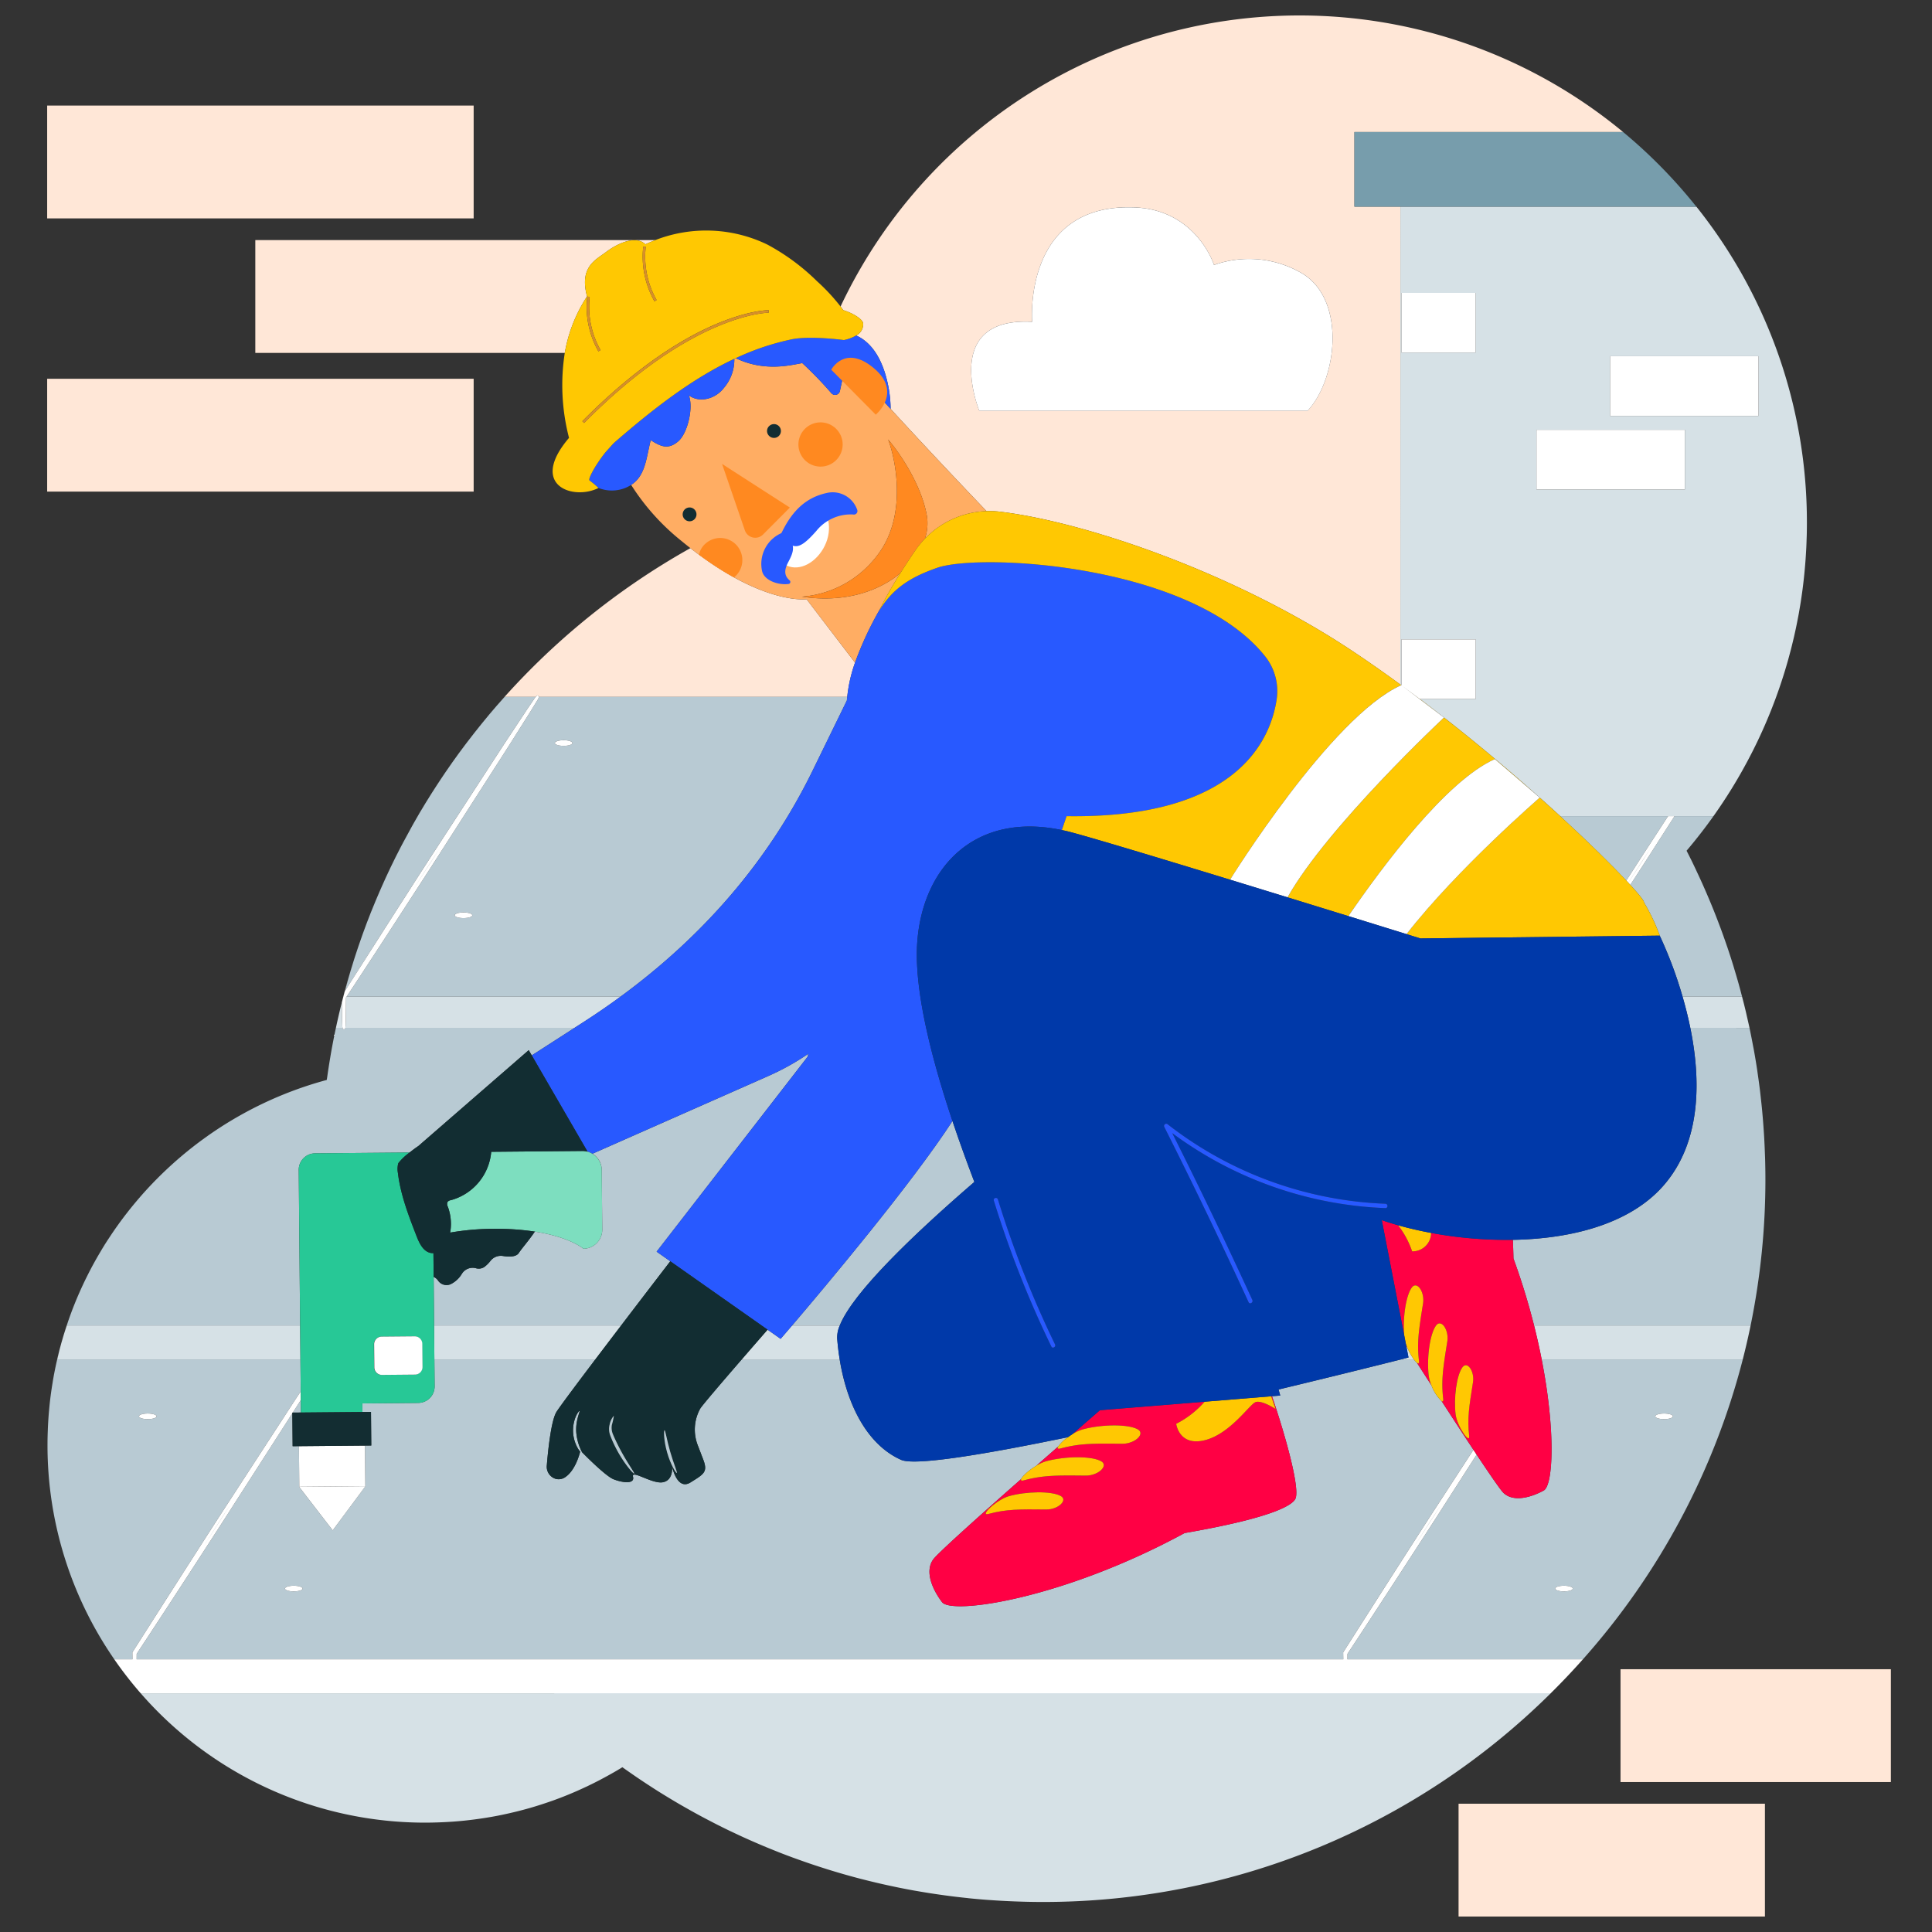 <?xml version="1.0" encoding="UTF-8"?>
<svg xmlns="http://www.w3.org/2000/svg" id="Calque_1" data-name="Calque 1" viewBox="0 0 500 500">
  <rect x="0" y="0" width="500" height="500" fill="#333333" stroke="none"/>
  <defs>
    <style>.cls-1{fill:#ffe7d7;}.cls-2{fill:#ffad63;}.cls-3{fill:#ff8920;}.cls-4{fill:#2859ff;}.cls-5{fill:#ffc802;}.cls-6{fill:#d78f29;}.cls-7{fill:#d6e1e6;}.cls-8{fill:#b8cad3;}.cls-9{fill:#fff;}.cls-10{fill:#f04;}.cls-11{fill:#122d32;}.cls-12{fill:none;stroke:#000;stroke-linecap:round;stroke-linejoin:round;stroke-width:0;}.cls-13{fill:#0039a9;}.cls-14{fill:#7ddebf;}.cls-15{fill:#27c896;}.cls-16{fill:#132d32;}.cls-17{fill:#779dac;}</style>
  </defs>
  <title>renovation-isolation</title>
  <path class="cls-1" d="M151.924,76.709c-2.049-7.672,2.273-9.464,4.913-11.474,2.757-2.1,7.655-4.519,10.194-1.993.847-.411,1.717-.773,2.6-1.114H66.074v29.2h80.089c.226-1.28.507-2.548.856-3.8A39.063,39.063,0,0,1,151.924,76.709Z"></path>
  <rect class="cls-1" x="12.207" y="27.321" width="110.376" height="29.2"></rect>
  <rect class="cls-1" x="12.207" y="98.026" width="110.376" height="29.2"></rect>
  <rect class="cls-1" x="377.476" y="466.8" width="79.286" height="29.2"></rect>
  <rect class="cls-1" x="419.388" y="431.994" width="69.969" height="29.2"></rect>
  <path class="cls-1" d="M463.577,167.726c-.141.554-.29,1.1-.438,1.656C463.287,168.83,463.436,168.28,463.577,167.726Z"></path>
  <path class="cls-1" d="M465.174,160.584c-.123.631-.249,1.261-.381,1.889C464.926,161.845,465.051,161.215,465.174,160.584Z"></path>
  <path class="cls-1" d="M462.792,170.665c-.158.567-.323,1.132-.489,1.7C462.468,171.8,462.633,171.232,462.792,170.665Z"></path>
  <path class="cls-1" d="M464.3,164.75c-.122.531-.254,1.058-.382,1.587C464.044,165.808,464.176,165.281,464.3,164.75Z"></path>
  <path class="cls-1" d="M458.2,184.205q-2.049,5.1-4.505,9.981Q456.144,189.308,458.2,184.205Z"></path>
  <path class="cls-1" d="M459.1,181.876c-.258.681-.518,1.361-.787,2.036C458.586,183.237,458.845,182.557,459.1,181.876Z"></path>
  <path class="cls-1" d="M461.039,176.418q-.295.895-.6,1.784Q460.745,177.313,461.039,176.418Z"></path>
  <path class="cls-1" d="M461.945,173.564q-.265.87-.542,1.735Q461.679,174.434,461.945,173.564Z"></path>
  <path class="cls-1" d="M467.267,144.891c-.033.45-.07.9-.107,1.349C467.2,145.791,467.234,145.342,467.267,144.891Z"></path>
  <path class="cls-1" d="M467.459,141.713c-.02.423-.047.844-.072,1.267C467.412,142.558,467.439,142.136,467.459,141.713Z"></path>
  <path class="cls-1" d="M467.577,138.515c-.008.352-.024.7-.036,1.054C467.552,139.217,467.568,138.867,467.577,138.515Z"></path>
  <path class="cls-1" d="M466.24,154.322c-.067.464-.133.929-.206,1.392C466.106,155.251,466.172,154.786,466.24,154.322Z"></path>
  <path class="cls-1" d="M467,148.054q-.067.692-.141,1.381Q466.931,148.745,467,148.054Z"></path>
  <path class="cls-1" d="M466.656,151.2c-.056.465-.113.93-.174,1.393C466.543,152.126,466.6,151.662,466.656,151.2Z"></path>
  <path class="cls-1" d="M465.749,157.433c-.078.459-.152.919-.235,1.376C465.6,158.351,465.672,157.892,465.749,157.433Z"></path>
  <path class="cls-1" d="M449.447,201.958q-.669,1.133-1.359,2.253Q448.779,203.092,449.447,201.958Z"></path>
  <path class="cls-1" d="M452.243,196.982q-.582,1.091-1.184,2.169Q451.661,198.072,452.243,196.982Z"></path>
  <path class="cls-1" d="M450.857,199.512q-.615,1.094-1.249,2.174Q450.243,200.606,450.857,199.512Z"></path>
  <path class="cls-1" d="M218.23,80.278h.006c1.725.464,5,2.1,5.149,3.437a3.222,3.222,0,0,1-1.821,3.107,10.5,10.5,0,0,1,1.58.861c2.945,2,4.681,5.185,5.778,8.519a32,32,0,0,1,1.569,9.613c9.183,10.016,18.77,20.13,24.818,26.461a22.779,22.779,0,0,1,3.414.142c22.363,2.659,61.213,16.019,91.381,36.131,4.148,2.765,8.261,5.656,12.308,8.61V53.484H350.525V34.177H420.07A131.32,131.32,0,0,0,217.536,79.314Q217.893,79.789,218.23,80.278Zm48.882,3s-2.482-30.862,26.654-29.6c15.923.692,20.423,14.885,20.423,14.885a27.059,27.059,0,0,1,22.647,2.1c11.6,6.75,9.287,27.346,1.583,35.626H253.439S243.448,82.021,267.112,83.278Z"></path>
  <path class="cls-1" d="M459.409,181.072c.231-.62.454-1.244.676-1.868C459.863,179.828,459.64,180.452,459.409,181.072Z"></path>
  <path class="cls-1" d="M453.594,194.382q-.568,1.126-1.16,2.237Q453.024,195.506,453.594,194.382Z"></path>
  <path class="cls-1" d="M436.488,220.168h0a131.7,131.7,0,0,0,11.576-15.918q-2.2,3.556-4.616,6.958Q440.159,215.839,436.488,220.168Z"></path>
  <path class="cls-1" d="M143.153,465.958q-1.31.471-2.637.9Q141.842,466.427,143.153,465.958Z"></path>
  <path class="cls-1" d="M146.331,464.753q-1.454.581-2.931,1.117Q144.877,465.335,146.331,464.753Z"></path>
  <path class="cls-1" d="M139.916,467.056c-.947.3-1.9.6-2.858.871C138.018,467.652,138.969,467.359,139.916,467.056Z"></path>
  <path class="cls-1" d="M52.527,294.842a97.889,97.889,0,0,1,9.894-6.341A97.878,97.878,0,0,0,52.527,294.842Z"></path>
  <path class="cls-1" d="M126.968,470.241q-1.363.237-2.739.435Q125.6,470.476,126.968,470.241Z"></path>
  <path class="cls-1" d="M22.488,330.384c.544-1.092,1.1-2.175,1.686-3.244C23.59,328.209,23.031,329.292,22.488,330.384Z"></path>
  <path class="cls-1" d="M158.322,458.983q1.389-.789,2.75-1.621h0Q159.711,458.2,158.322,458.983Z"></path>
  <path class="cls-1" d="M130.27,469.606q-1.5.316-3.022.588C128.261,470.015,129.268,469.817,130.27,469.606Z"></path>
  <path class="cls-1" d="M137,467.943c-.991.283-1.991.548-2.995.8Q135.514,468.365,137,467.943Z"></path>
  <path class="cls-1" d="M24.186,327.118q.89-1.631,1.843-3.221Q25.08,325.489,24.186,327.118Z"></path>
  <path class="cls-1" d="M32.852,313.911q1.141-1.466,2.336-2.885Q33.994,312.446,32.852,313.911Z"></path>
  <path class="cls-1" d="M35.4,310.776q2.476-2.926,5.171-5.652Q37.875,307.847,35.4,310.776Z"></path>
  <path class="cls-1" d="M123.4,470.791q-1.26.172-2.529.312Q122.144,470.963,123.4,470.791Z"></path>
  <path class="cls-1" d="M28.371,320.164q2.068-3.137,4.365-6.1Q30.44,317.024,28.371,320.164Z"></path>
  <path class="cls-1" d="M43.481,302.3a98.28,98.28,0,0,1,8.956-7.4A98.29,98.29,0,0,0,43.481,302.3Z"></path>
  <path class="cls-1" d="M149.207,463.548q-1.27.555-2.558,1.076Q147.937,464.1,149.207,463.548Z"></path>
  <path class="cls-1" d="M155.23,460.666q-2.739,1.428-5.576,2.686Q152.49,462.1,155.23,460.666Z"></path>
  <path class="cls-1" d="M40.587,305.107q1.343-1.356,2.738-2.657Q41.931,303.752,40.587,305.107Z"></path>
  <path class="cls-1" d="M158.111,459.1q-1.244.7-2.511,1.369Q156.867,459.8,158.111,459.1Z"></path>
  <path class="cls-1" d="M133.382,468.9q-1.221.3-2.453.566Q132.161,469.2,133.382,468.9Z"></path>
  <path class="cls-1" d="M19.143,337.866c.446-1.125.917-2.237,1.4-3.341C20.06,335.628,19.589,336.741,19.143,337.866Z"></path>
  <path class="cls-1" d="M15.408,349.3c.3-1.166.63-2.321.974-3.47C16.038,346.981,15.71,348.137,15.408,349.3Z"></path>
  <path class="cls-1" d="M12.682,365.116c.11-1.238.236-2.471.392-3.7C12.919,362.645,12.792,363.878,12.682,365.116Z"></path>
  <path class="cls-1" d="M12.391,369.42q.082-1.816.23-3.613Q12.473,367.6,12.391,369.42Z"></path>
  <path class="cls-1" d="M13.729,357.095q.3-1.758.672-3.493Q14.035,355.337,13.729,357.095Z"></path>
  <path class="cls-1" d="M15.382,349.4c-.3,1.175-.579,2.361-.839,3.553.083-.381.18-.756.268-1.135C15,351.009,15.175,350.2,15.382,349.4Z"></path>
  <path class="cls-1" d="M17.845,341.343c.4-1.144.823-2.28,1.268-3.4C18.668,339.063,18.249,340.2,17.845,341.343Z"></path>
  <path class="cls-1" d="M13.085,361.347c.156-1.214.34-2.419.539-3.618C13.424,358.928,13.241,360.133,13.085,361.347Z"></path>
  <path class="cls-1" d="M17.641,341.923q-.578,1.67-1.1,3.366c.232-.759.486-1.507.736-2.258C17.4,342.663,17.514,342.29,17.641,341.923Z"></path>
  <path class="cls-1" d="M113.2,471.644c-1.037.033-2.078.055-3.123.055C111.122,471.7,112.162,471.677,113.2,471.644Z"></path>
  <path class="cls-1" d="M26.2,323.6q.934-1.554,1.926-3.07Q27.139,322.05,26.2,323.6Z"></path>
  <path class="cls-1" d="M120.307,471.167q-1.522.158-3.059.269Q118.785,471.324,120.307,471.167Z"></path>
  <path class="cls-1" d="M116.512,471.483q-1.213.079-2.434.128Q115.3,471.561,116.512,471.483Z"></path>
  <path class="cls-1" d="M20.735,334.092q.727-1.629,1.513-3.226Q21.464,332.463,20.735,334.092Z"></path>
  <path class="cls-1" d="M84.566,279.484a97.168,97.168,0,0,0-22.119,9,97.2,97.2,0,0,1,22.119-9Z"></path>
  <path class="cls-1" d="M12.284,373.907c0-1.273.032-2.538.08-3.8C12.317,371.369,12.284,372.634,12.284,373.907Z"></path>
  <path class="cls-1" d="M124.866,187.034q1.813-2.222,3.687-4.392Q126.674,184.807,124.866,187.034Z"></path>
  <path class="cls-1" d="M452.92,266.725c.261,1.249.505,2.5.741,3.763C453.425,269.229,453.181,267.974,452.92,266.725Z"></path>
  <path class="cls-1" d="M453.91,271.79q.459,2.544.849,5.11Q454.37,274.333,453.91,271.79Z"></path>
  <path class="cls-1" d="M451.785,261.67q.39,1.634.748,3.281Q452.173,263.305,451.785,261.67Z"></path>
  <path class="cls-1" d="M455.669,283.851c.129,1.137.252,2.277.36,3.42C455.92,286.127,455.8,284.988,455.669,283.851Z"></path>
  <path class="cls-1" d="M121.165,191.726q1.428-1.868,2.9-3.7Q122.593,189.858,121.165,191.726Z"></path>
  <path class="cls-1" d="M454.906,277.947c.2,1.362.387,2.728.556,4.1C455.293,280.675,455.105,279.309,454.906,277.947Z"></path>
  <path class="cls-1" d="M117.085,197.257q1.655-2.338,3.381-4.62Q118.743,194.921,117.085,197.257Z"></path>
  <path class="cls-1" d="M448.983,251.268c.356,1.185.705,2.374,1.039,3.569C449.689,253.642,449.34,252.454,448.983,251.268Z"></path>
  <path class="cls-1" d="M88.466,259.433c.245-.974.509-1.94.769-2.908.725-2.7,1.491-5.375,2.332-8.022q-1.764,5.553-3.187,11.253C88.408,259.648,88.439,259.541,88.466,259.433Z"></path>
  <path class="cls-1" d="M436.61,220.415q1.066,2.093,2.08,4.216Q437.675,222.508,436.61,220.415Z"></path>
  <path class="cls-1" d="M447.018,245.085q.819,2.416,1.572,4.862Q447.835,247.5,447.018,245.085Z"></path>
  <path class="cls-1" d="M456.205,289.251q.141,1.67.252,3.349Q456.345,290.921,456.205,289.251Z"></path>
  <path class="cls-1" d="M451.334,259.82q-.4-1.625-.84-3.238c.121.45.234.9.351,1.354C451.009,258.564,451.177,259.19,451.334,259.82Z"></path>
  <path class="cls-1" d="M130.6,180.363h8.022c.3-.4.443-.46.68-.308h0a.3.3,0,0,1,.174.307h79.791a37.464,37.464,0,0,1,2.018-8.871l-12.542-16.417s-11.22,1.548-30.061-13.219a187.858,187.858,0,0,0-50.063,40.713C129.266,181.824,129.938,181.1,130.6,180.363Z"></path>
  <path class="cls-1" d="M445.323,240.316q.781,2.112,1.512,4.248Q446.1,242.429,445.323,240.316Z"></path>
  <path class="cls-1" d="M439.339,226.023q.743,1.588,1.46,3.19Q440.086,227.608,439.339,226.023Z"></path>
  <path class="cls-1" d="M443.493,235.58q.647,1.612,1.261,3.24Q444.136,237.194,443.493,235.58Z"></path>
  <path class="cls-1" d="M441.515,230.847q.661,1.525,1.3,3.063Q442.176,232.372,441.515,230.847Z"></path>
  <path class="cls-1" d="M113.865,201.971q1.4-2.11,2.852-4.182Q115.262,199.859,113.865,201.971Z"></path>
  <path class="cls-1" d="M110.31,207.534q1.368-2.23,2.8-4.416Q111.682,205.306,110.31,207.534Z"></path>
  <path class="cls-1" d="M169.524,463.071c-.5-.316-.99-.639-1.483-.96C168.535,462.432,169.027,462.754,169.524,463.071Z"></path>
  <path class="cls-1" d="M218.974,485.227l-.722-.206Z"></path>
  <path class="cls-1" d="M84.688,278.7q.352-2.484.768-4.947Q85.04,276.212,84.688,278.7Z"></path>
  <path class="cls-1" d="M214.7,483.964c-.485-.149-.967-.3-1.45-.458C213.732,483.659,214.214,483.814,214.7,483.964Z"></path>
  <path class="cls-1" d="M210.694,482.676q-.774-.258-1.546-.522Q209.919,482.419,210.694,482.676Z"></path>
  <path class="cls-1" d="M86.942,265.98q.523-2.452,1.111-4.88Q87.466,263.528,86.942,265.98Z"></path>
  <path class="cls-1" d="M232.466,488.493c-.415-.084-.827-.175-1.241-.262C231.639,488.318,232.051,488.409,232.466,488.493Z"></path>
  <path class="cls-1" d="M242.243,490.2c-.482-.071-.964-.142-1.445-.217C241.279,490.059,241.761,490.129,242.243,490.2Z"></path>
  <path class="cls-1" d="M237.49,489.436c-.3-.053-.609-.1-.912-.155C236.882,489.335,237.187,489.383,237.49,489.436Z"></path>
  <path class="cls-1" d="M85.624,272.741q.513-2.933,1.116-5.834Q86.137,269.808,85.624,272.741Z"></path>
  <path class="cls-1" d="M228.311,487.6q-.755-.171-1.507-.349Q227.557,487.424,228.311,487.6Z"></path>
  <path class="cls-1" d="M206.555,481.241c-.45-.162-.9-.319-1.349-.484C205.654,480.922,206.105,481.08,206.555,481.241Z"></path>
  <path class="cls-1" d="M177.774,468.025c-.5-.283-1-.564-1.5-.852C176.774,467.461,177.275,467.742,177.774,468.025Z"></path>
  <path class="cls-1" d="M166.1,460.833q-.76-.508-1.516-1.022Q165.338,460.326,166.1,460.833Z"></path>
  <path class="cls-1" d="M162.623,458.452c-.461-.323-.925-.644-1.383-.971C161.7,457.808,162.161,458.128,162.623,458.452Z"></path>
  <path class="cls-1" d="M181.433,470.047q-.786-.422-1.567-.853Q180.648,469.624,181.433,470.047Z"></path>
  <path class="cls-1" d="M173.682,465.639q-.849-.51-1.693-1.029Q172.833,465.128,173.682,465.639Z"></path>
  <path class="cls-1" d="M185.066,471.953c-.481-.245-.959-.5-1.438-.747C184.108,471.455,184.585,471.708,185.066,471.953Z"></path>
  <path class="cls-1" d="M197.658,477.785c-.516-.216-1.03-.437-1.544-.658C196.628,477.348,197.142,477.569,197.658,477.785Z"></path>
  <path class="cls-1" d="M201.483,479.341c-.4-.156-.79-.32-1.186-.479C200.692,479.022,201.086,479.185,201.483,479.341Z"></path>
  <path class="cls-1" d="M193.821,476.124c-.515-.23-1.031-.459-1.544-.693C192.79,475.665,193.305,475.894,193.821,476.124Z"></path>
  <path class="cls-1" d="M189.775,474.262c-.41-.194-.822-.384-1.23-.581C188.953,473.879,189.365,474.068,189.775,474.262Z"></path>
  <path class="cls-1" d="M224.063,486.578c-.469-.118-.94-.234-1.407-.355C223.123,486.344,223.594,486.46,224.063,486.578Z"></path>
  <path class="cls-1" d="M98.742,229.574q1.092-2.468,2.248-4.9Q99.829,227.1,98.742,229.574Z"></path>
  <path class="cls-1" d="M256.342,491.744c-.392-.028-.785-.052-1.177-.082C255.557,491.692,255.95,491.716,256.342,491.744Z"></path>
  <path class="cls-1" d="M246.595,490.8c-.48-.06-.96-.124-1.439-.187C245.635,490.672,246.114,490.736,246.595,490.8Z"></path>
  <path class="cls-1" d="M101.133,224.367q1.254-2.613,2.591-5.177Q102.392,221.758,101.133,224.367Z"></path>
  <path class="cls-1" d="M265.455,492.177c-.45-.01-.9-.027-1.349-.04C264.556,492.151,265.005,492.167,265.455,492.177Z"></path>
  <path class="cls-1" d="M93.9,241.626q.991-2.742,2.061-5.445Q94.887,238.883,93.9,241.626Z"></path>
  <path class="cls-1" d="M96.235,235.511q.946-2.356,1.957-4.679Q97.183,233.156,96.235,235.511Z"></path>
  <path class="cls-1" d="M91.973,247.256q.748-2.3,1.553-4.571Q92.721,244.958,91.973,247.256Z"></path>
  <path class="cls-1" d="M250.881,491.281c-.291-.029-.579-.065-.869-.1C250.3,491.216,250.591,491.252,250.881,491.281Z"></path>
  <path class="cls-1" d="M261.018,492.02q-.741-.034-1.481-.074Q260.276,491.986,261.018,492.02Z"></path>
  <path class="cls-1" d="M107.146,212.891q1.423-2.5,2.917-4.961Q108.565,210.385,107.146,212.891Z"></path>
  <path class="cls-1" d="M104.3,218.1q1.1-2.093,2.258-4.154Q105.4,216.006,104.3,218.1Z"></path>
  <path class="cls-1" d="M456.581,294.566c.067,1.2.118,2.4.162,3.607C456.7,296.968,456.648,295.765,456.581,294.566Z"></path>
  <path class="cls-1" d="M456.808,299.874c.049,1.768.08,3.54.08,5.32C456.888,303.415,456.858,301.642,456.808,299.874Z"></path>
  <path class="cls-2" d="M208.742,155.076l12.542,16.417c.041-.106.076-.219.118-.323a86.4,86.4,0,0,1,6.037-13,106.132,106.132,0,0,1,5.572-9.825c-5.681,4.72-14.518,7.735-25.466,6.079a27.052,27.052,0,0,0,20.741-12.486c6.094-9.713,3.581-22.849,1.563-28.2,2.737,3.151,8.572,11.507,10.022,19.723a12.376,12.376,0,0,1-.5,5.95,23.176,23.176,0,0,1,15.937-7.13c-6.048-6.331-15.635-16.445-24.818-26.461-3.988-4.349-7.9-8.678-11.407-12.668l-1.714,8.038a1.276,1.276,0,0,1-2.2.586,98.019,98.019,0,0,0-7.536-7.8c-2.393.334-9.486,2.469-17.216-1.281-.126.058-.253.114-.379.173a11.223,11.223,0,0,1-2.7,7.532c-2.173,2.842-6.284,3.98-9.079,1.911,1.267,3.143-.3,9.863-2.757,11.929s-4.288,1.507-7.1-.336c-.912,3.7-1.206,7.034-2.972,9.58a7.615,7.615,0,0,1-2.086,2.009,59.011,59.011,0,0,0,13.071,14.546c.768.636,1.521,1.236,2.266,1.82C197.521,156.624,208.742,155.076,208.742,155.076Z"></path>
  <path class="cls-3" d="M239.373,139.407a12.376,12.376,0,0,0,.5-5.95c-1.45-8.216-7.285-16.573-10.022-19.723,2.017,5.354,4.53,18.491-1.563,28.2a27.052,27.052,0,0,1-20.741,12.486c10.948,1.656,19.786-1.359,25.466-6.079,1.294-2.053,2.612-4.051,3.862-5.884A23.526,23.526,0,0,1,239.373,139.407Z"></path>
  <path class="cls-4" d="M207.635,93.973a98.019,98.019,0,0,1,7.536,7.8,1.276,1.276,0,0,0,2.2-.586l1.714-8.038c3.509,3.99,7.419,8.319,11.407,12.668a32,32,0,0,0-1.569-9.613c-1.1-3.334-2.833-6.517-5.778-8.519a10.5,10.5,0,0,0-1.58-.861,10.277,10.277,0,0,1-3.157,1.186s-8.711-1.174-13.5-.192a65.97,65.97,0,0,0-14.492,4.874C198.148,96.442,205.242,94.307,207.635,93.973Z"></path>
  <path class="cls-4" d="M165.43,123.481c1.766-2.546,2.06-5.884,2.972-9.58,2.813,1.843,4.645,2.4,7.1.336s4.024-8.786,2.757-11.929c2.795,2.069,6.906.931,9.079-1.911a11.223,11.223,0,0,0,2.7-7.532c-11.212,5.269-21.283,13.241-30.717,21.395-.233.2-.469.424-.706.657-.688.768-1.308,1.467-1.879,2.1-2.52,3.131-4.627,6.951-4.162,7.328a23.36,23.36,0,0,1,2.3,1.93,9.31,9.31,0,0,0,8.472-.781A7.615,7.615,0,0,0,165.43,123.481Z"></path>
  <path class="cls-5" d="M167.031,63.241c-2.539-2.525-7.437-.106-10.194,1.993-2.64,2.01-6.962,3.8-4.913,11.474a39.063,39.063,0,0,0-4.905,10.818c-.349,1.251-.63,2.519-.856,3.8a54.259,54.259,0,0,0,1.1,21.993l-.005.006c-10.556,12.391,1.157,16.242,7.626,12.962l-.016-.016a23.36,23.36,0,0,0-2.3-1.93c-.465-.378,1.642-4.2,4.162-7.328.571-.631,1.191-1.33,1.879-2.1.237-.233.473-.455.706-.657,9.433-8.154,19.5-16.125,30.717-21.395.126-.059.253-.115.379-.173a65.97,65.97,0,0,1,14.492-4.874c4.785-.982,13.5.192,13.5.192a10.277,10.277,0,0,0,3.157-1.186,3.222,3.222,0,0,0,1.821-3.107c-.152-1.341-3.424-2.973-5.149-3.437h-.006q-.337-.488-.695-.963a51.215,51.215,0,0,0-6.1-6.544,55.864,55.864,0,0,0-12.859-9.485,36.309,36.309,0,0,0-28.953-1.159C168.747,62.468,167.878,62.831,167.031,63.241Zm-.551.545.64.1a22.727,22.727,0,0,0,2.807,13.756l-.553.337A23.415,23.415,0,0,1,166.48,63.786ZM151.973,76.744l.64.1A22.727,22.727,0,0,0,155.42,90.6l-.553.337A23.415,23.415,0,0,1,151.973,76.744Zm-1.263,32.265c8.133-8.24,20.768-19.3,34.775-25.2,8.406-3.539,13.261-3.53,13.459-3.532l-.006.648h0c-.332,0-19.861.268-47.764,28.537Z"></path>
  <path class="cls-6" d="M169.374,77.979l.553-.337a22.727,22.727,0,0,1-2.807-13.756l-.64-.1A23.415,23.415,0,0,0,169.374,77.979Z"></path>
  <path class="cls-6" d="M154.867,90.937l.553-.337a22.727,22.727,0,0,1-2.807-13.756l-.64-.1A23.415,23.415,0,0,0,154.867,90.937Z"></path>
  <path class="cls-6" d="M198.935,80.927h0l.006-.648c-.2,0-5.053-.007-13.459,3.532-14.006,5.9-26.642,16.958-34.775,25.2l.461.455C179.074,81.2,198.6,80.927,198.935,80.927Z"></path>
  <path class="cls-7" d="M36.4,438.208a97.558,97.558,0,0,0,73.676,33.49c1.045,0,2.086-.022,3.123-.055.293-.009.586-.022.879-.033q1.221-.049,2.434-.128c.245-.016.492-.029.737-.047q1.536-.111,3.059-.269c.19-.02.378-.044.567-.065q1.27-.14,2.529-.312.413-.056.824-.115,1.376-.2,2.739-.435c.093-.016.187-.03.28-.046q1.52-.269,3.022-.588c.22-.046.439-.1.659-.143q1.232-.268,2.453-.566c.209-.051.418-.1.626-.153,1-.253,2-.518,2.995-.8l.056-.017c.959-.275,1.911-.568,2.858-.871l.6-.195q1.327-.434,2.637-.9l.247-.087q1.477-.535,2.931-1.117l.317-.13q1.289-.52,2.558-1.076l.446-.2q2.836-1.257,5.576-2.686l.37-.2q1.266-.667,2.511-1.369l.211-.118q1.389-.789,2.749-1.621h0l.168.118c.458.327.922.648,1.383.971q.977.685,1.961,1.359.755.515,1.516,1.022.966.645,1.942,1.278c.494.321.986.643,1.483.96q1.225.78,2.465,1.539.843.519,1.693,1.029,1.292.776,2.6,1.534c.5.287,1,.569,1.5.852q1.042.591,2.092,1.17.781.43,1.567.853,1.093.587,2.2,1.158c.479.249.956.5,1.438.747q1.729.881,3.478,1.729c.408.2.82.386,1.23.581q1.247.592,2.5,1.168c.513.234,1.028.463,1.544.693q1.143.509,2.293,1c.514.221,1.027.441,1.544.658q1.314.55,2.639,1.078c.4.159.789.322,1.186.479q1.852.728,3.723,1.415c.448.165.9.323,1.349.484q1.293.465,2.593.913.771.265,1.546.522,1.273.424,2.555.83c.483.153.965.309,1.45.458q1.77.545,3.554,1.057l.722.206q1.833.517,3.681,1c.468.122.938.237,1.407.355q1.367.344,2.742.669.752.177,1.507.349,1.452.329,2.914.634c.414.087.826.178,1.241.262q2.049.416,4.113.788c.3.054.608.1.912.155q1.649.288,3.308.548c.481.075.963.145,1.445.217q1.453.215,2.913.408c.479.063.958.127,1.439.187q1.7.211,3.418.391c.29.031.579.066.869.1q2.135.215,4.284.38c.391.03.785.054,1.177.082q1.594.114,3.194.2.74.04,1.481.074,1.541.072,3.089.117c.45.014.9.03,1.349.04,1.461.034,2.925.056,4.394.056a186.431,186.431,0,0,0,131.48-54.025Z"></path>
  <path class="cls-8" d="M77.854,363.345h0l-.009-1.009-.361.573-1.714,2.672,2.1-.019Z"></path>
  <path class="cls-8" d="M59.527,389.551l-1.841,2.832c-1.665,2.577-3.441,5.338-5.238,8.138,1.713-2.644,3.471-5.363,5.256-8.128Z"></path>
  <path class="cls-8" d="M34.262,427.63l.059-.092c.131-.207,13.25-20.839,22.75-35.553l19.347-29.759,1.406-2.124,0-.543-.028-3.144-.041-4.6H14.811c-.088.379-.185.754-.268,1.135-.047.217-.1.433-.141.65q-.367,1.736-.672,3.493c-.036.211-.07.422-.1.633-.2,1.2-.384,2.4-.539,3.618,0,.025-.007.049-.01.074-.156,1.224-.282,2.458-.392,3.7-.021.23-.042.46-.061.691q-.147,1.8-.23,3.613c-.01.229-.017.459-.026.688-.048,1.261-.08,2.526-.08,3.8a97.331,97.331,0,0,0,17.283,55.516h4.723Zm3.98-61.816c1.257,0,2.277.328,2.277.731s-1.019.732-2.277.732-2.277-.328-2.277-.732S36.985,365.814,38.242,365.814Z"></path>
  <path class="cls-8" d="M370.465,358.541c-1.294-2.005-2.562-3.977-3.772-5.86a4.5,4.5,0,0,1-.78-.864h-3.33c-4.525,1.141-16.6,4.168-31.7,7.788l.443,1.567-2.137.173c3.475,10.159,7.127,23.339,6.13,26.359-.532,1.612-5.127,4.952-28.743,9.044-31.359,17.031-60.233,21.224-62.776,17.886-2.2-2.884-4.656-7.736-2.3-11.045,1.125-1.582,11.865-11.2,22.77-20.809.293-.735,2.04-2.316,3.925-3.452,1.933-1.7,3.834-3.363,5.651-4.952a10.2,10.2,0,0,1,2.551-2.439c-21.6,4.474-39.614,7.461-43.188,5.872-8.649-3.844-13.947-13.967-15.9-25.992H191.961c-4.9,5.658-10.337,12-10.747,12.743a11.179,11.179,0,0,0-.66,9.4c.49,1.28,1,2.61,1.423,3.713,1.26,3.277.252,3.781-3.277,5.979s-4.79-4.214-4.79-4.214.5,3.529-2.269,4.148-8.319-3.392-7.815-1.406-2.773,1.543-5.042.648c-1.916-.756-6.7-5.518-8.14-6.983a13.448,13.448,0,0,1-1.5-5.094c-.247-3.138,1.053-5.48.829-5.585-.083-.052-.537.457-.972,1.46a9.374,9.374,0,0,0,.559,8.233,6.346,6.346,0,0,0,.587.819c-.257,1.032-1.335,4.8-3.716,6.5a2.979,2.979,0,0,1-2.651.535,3.272,3.272,0,0,1-2.266-3.449c.279-3.443,1.04-11.174,2.4-13.693.489-.908,4.877-6.785,10.158-13.76H112.418l.062,6.958a4.262,4.262,0,0,1-4.223,4.3l-14.481.129.02,2.217,2.214-.02.078,8.7-1.631.015.093,10.5-17.088.152-.095-10.505-1.632.015-.076-8.527L58.32,392.789c-9.275,14.364-17.846,27.518-22.949,35.224,0,.218-.007.748-.013,1.41H347.643l-.029-1.793.059-.092c.132-.207,13.25-20.839,22.75-35.553l10.9-16.772c-2.507-3.791-5.37-8.182-8.231-12.6A10.9,10.9,0,0,1,370.465,358.541ZM76.027,411.851c-1.258,0-2.277-.328-2.277-.732s1.019-.731,2.277-.731,2.277.328,2.277.731S77.285,411.851,76.027,411.851ZM88.475,392.86l-2.37,3.189L83.68,392.9h0l-6.267-8.13,17.183-.154-6.122,8.241Z"></path>
  <path class="cls-8" d="M399.526,385.738c-2.945,1.621-7.733,3.215-10.447.605-.735-.707-3.415-4.6-6.93-9.89l-10.477,16.337c-9.287,14.381-17.857,27.536-22.949,35.224,0,.218-.007.748-.013,1.41h60.949a186.586,186.586,0,0,0,41.371-77.606h-52.05C402.674,370.662,401.922,384.419,399.526,385.738Zm31.138-19.924c1.257,0,2.277.328,2.277.731s-1.019.732-2.277.732-2.277-.328-2.277-.732S429.406,365.814,430.664,365.814Zm-25.91,44.574c1.258,0,2.277.328,2.277.731s-1.019.732-2.277.732-2.277-.328-2.277-.732S403.5,410.388,404.754,410.388Z"></path>
  <path class="cls-8" d="M372.893,389.529l-1.855,2.854c-1.666,2.581-3.443,5.342-5.243,8.145,1.714-2.646,3.474-5.367,5.261-8.135Z"></path>
  <path class="cls-8" d="M77.672,343.031l-.131-14.618h0l-.229-25.626a4.262,4.262,0,0,1,4.224-4.3l22.653-.2h0l1.805-.016c.8-.636,1.611-1.242,2.265-1.673h0l28.571-24.819.786,1.355L148.7,266H89.38c-.045.231-.134.366-.368.366s-.323-.135-.368-.366H86.938c-.065.3-.135.606-.2.911q-.6,2.9-1.116,5.834c-.059.335-.11.672-.167,1.008q-.417,2.463-.768,4.947c-.037.264-.086.524-.122.788h0a97.2,97.2,0,0,0-22.119,9l-.026.014a97.889,97.889,0,0,0-9.894,6.341l-.091.066a98.28,98.28,0,0,0-8.956,7.4l-.156.145q-1.394,1.3-2.738,2.657l-.017.017q-2.695,2.722-5.171,5.652l-.211.249q-1.194,1.42-2.336,2.885l-.116.151q-2.3,2.962-4.365,6.1c-.081.123-.162.246-.243.369q-.99,1.516-1.926,3.07c-.058.1-.115.2-.173.293q-.95,1.592-1.843,3.221l-.013.023c-.583,1.068-1.142,2.152-1.686,3.244-.08.161-.16.321-.24.482q-.784,1.6-1.513,3.226c-.064.144-.126.289-.189.433-.486,1.1-.957,2.216-1.4,3.341l-.03.073c-.445,1.124-.864,2.26-1.268,3.4-.068.193-.137.386-.2.58-.127.367-.239.74-.361,1.109Z"></path>
  <path class="cls-8" d="M217.331,343.031c3.43-8.605,19.346-23.79,34.831-37.147-1.994-5.225-3.909-10.521-5.664-15.766-10.635,16.38-33.371,43.385-41.5,52.913Z"></path>
  <path class="cls-8" d="M173.466,326.414l-3.536-2.486,39.093-50.46.158-.745a64.242,64.242,0,0,1-10.275,5.719l-45.58,20.142a4.907,4.907,0,0,1,2.4,4.165l.138,15.445a4.925,4.925,0,0,1-4.879,4.969s-3.459-3.015-12.565-4.43c-1.656,2.436-3.491,4.491-4.122,5.5-.692,1.108-2.6,1.064-4.124.817a3.4,3.4,0,0,0-3.227,1.248,8.3,8.3,0,0,1-1.658,1.63,2.615,2.615,0,0,1-2.186.267,3.277,3.277,0,0,0-3.581,1.479,6.869,6.869,0,0,1-2.554,2.488,2.653,2.653,0,0,1-3.661-.852,2.791,2.791,0,0,0-1.079-.854l.112,12.574h48.409C166.456,335.544,171.8,328.586,173.466,326.414Z"></path>
  <path class="cls-7" d="M160.748,343.031H112.339l.069,7.724h0l.009,1.062H154.07C156.216,348.983,158.508,345.969,160.748,343.031Z"></path>
  <path class="cls-7" d="M14.811,351.817H77.75l-.007-.752h0l-.072-8.033H17.279c-.25.751-.5,1.5-.736,2.258-.055.181-.108.363-.162.544-.344,1.148-.672,2.3-.974,3.47-.008.032-.018.064-.026.1C15.175,350.2,15,351.009,14.811,351.817Z"></path>
  <path class="cls-7" d="M364.276,348.913l-.326-.509.568,2.924-1.935.49h3.33A15.706,15.706,0,0,1,364.276,348.913Z"></path>
  <path class="cls-7" d="M202.023,346.493l-3.372-2.371c-1.435,1.645-3.979,4.565-6.69,7.7H217.31c-.289-1.782-.508-3.6-.651-5.455a7.687,7.687,0,0,1,.671-3.331H204.994C203.124,345.222,202.023,346.493,202.023,346.493Z"></path>
  <path class="cls-7" d="M398.628,350.066a.254.254,0,0,1,.026.124c.113.548.219,1.087.325,1.627h52.05q1.117-4.353,2.028-8.786H397.012Q397.921,346.641,398.628,350.066Z"></path>
  <path class="cls-8" d="M443.448,211.207H433.37l-7.522,11.728q-1.989,3.081-3.925,6.072c2.371,2.585,3.634,4.2,3.529,4.517a50.171,50.171,0,0,1,4.147,8.753,107.826,107.826,0,0,1,5.852,15.659h15.394c-.117-.451-.23-.9-.351-1.354-.156-.582-.311-1.165-.472-1.745-.333-1.2-.682-2.383-1.039-3.569-.132-.44-.258-.883-.393-1.322q-.755-2.445-1.572-4.862c-.059-.174-.124-.346-.183-.521q-.731-2.135-1.512-4.248c-.185-.5-.379-1-.569-1.5q-.618-1.626-1.261-3.24c-.224-.558-.453-1.114-.682-1.67q-.635-1.539-1.3-3.063c-.237-.546-.474-1.092-.715-1.635q-.714-1.6-1.46-3.19c-.217-.464-.429-.93-.65-1.392q-1.015-2.123-2.08-4.216c-.042-.082-.08-.165-.122-.247h0Q440.155,215.844,443.448,211.207Z"></path>
  <path class="cls-8" d="M138.928,181.449l-1.53,2.5-5.738,9.107L112.5,222.935c-9.192,14.235-17.685,27.272-22.8,35H160.58c21.088-15.44,38.169-34.831,49.757-58.56l8.829-18.079c.032-.313.064-.626.1-.935H139.475A3.854,3.854,0,0,1,138.928,181.449ZM119.955,237.6c-1.258,0-2.277-.328-2.277-.732s1.019-.731,2.277-.731,2.277.328,2.277.731S121.213,237.6,119.955,237.6Zm25.91-44.574c-1.258,0-2.277-.328-2.277-.732s1.019-.731,2.277-.731,2.277.328,2.277.731S147.123,193.03,145.865,193.03Z"></path>
  <path class="cls-8" d="M111.249,222.131,130.6,192.372l5.938-8.976,1.649-2.423c.182-.26.321-.457.438-.61H130.6c-.66.736-1.333,1.46-1.981,2.207l-.064.072q-1.879,2.165-3.687,4.392c-.269.329-.534.662-.8.994q-1.473,1.831-2.9,3.7c-.232.3-.468.606-.7.911q-1.724,2.284-3.381,4.62c-.125.176-.245.355-.369.532q-1.454,2.07-2.852,4.182-.379.572-.755,1.147-1.428,2.188-2.8,4.416c-.081.133-.166.263-.247.4q-1.5,2.455-2.917,4.961c-.2.35-.392.7-.589,1.054q-1.154,2.061-2.258,4.154c-.192.364-.386.726-.576,1.091q-1.332,2.567-2.591,5.177c-.049.1-.094.2-.143.306q-1.161,2.43-2.248,4.9-.278.628-.551,1.258-1.008,2.324-1.957,4.679c-.09.224-.185.446-.274.671q-1.073,2.7-2.061,5.445c-.127.352-.248.706-.373,1.059q-.806,2.272-1.553,4.571c-.135.416-.272.83-.4,1.247-.841,2.647-1.607,5.325-2.332,8.022C92.132,251.973,103.038,234.847,111.249,222.131Z"></path>
  <path class="cls-8" d="M113.7,219.7l-1.839,2.828c-1.665,2.578-3.441,5.339-5.238,8.138,1.713-2.645,3.471-5.363,5.257-8.128Z"></path>
  <path class="cls-8" d="M427.039,219.724l-1.823,2.8c-1.222,1.893-2.505,3.885-3.812,5.918l.006.007q1.888-2.917,3.824-5.914Z"></path>
  <path class="cls-8" d="M420.889,227.892c1.272-1.979,2.52-3.917,3.712-5.762l7.1-10.923H403.766C411.178,218.008,417.118,223.877,420.889,227.892Z"></path>
  <path class="cls-8" d="M437.451,266c2.7,13.255,2.956,29.305-6.764,40.626-8.642,10.065-23.819,13.976-39.16,14.246.063,1.516.116,3.118.157,4.838a176.39,176.39,0,0,1,5.327,17.326h56.045a187.864,187.864,0,0,0,3.831-37.837c0-1.78-.03-3.552-.08-5.32-.016-.569-.044-1.134-.065-1.7-.044-1.2-.1-2.408-.162-3.607-.037-.657-.081-1.311-.125-1.966q-.112-1.679-.252-3.349c-.056-.661-.113-1.321-.176-1.98-.109-1.143-.231-2.283-.36-3.42-.068-.6-.132-1.2-.206-1.8-.169-1.372-.357-2.738-.556-4.1-.051-.348-.094-.7-.146-1.047q-.39-2.567-.849-5.11c-.079-.436-.168-.868-.25-1.3-.236-1.258-.48-2.514-.741-3.763-.051-.242-.1-.486-.148-.728Z"></path>
  <path class="cls-7" d="M450.846,257.937H435.452c.729,2.509,1.42,5.219,2,8.06h15.321c-.075-.35-.162-.7-.238-1.045q-.361-1.645-.748-3.281-.221-.927-.451-1.85C451.177,259.19,451.009,258.564,450.846,257.937Z"></path>
  <path class="cls-7" d="M160.58,257.937H89.7l-.147.222c-.006.684-.041,4.414-.062,5.737l-.053,1.575a3.815,3.815,0,0,1-.053.525H148.7l3.017-1.943Q156.258,261.107,160.58,257.937Z"></path>
  <path class="cls-7" d="M88.644,266a3.774,3.774,0,0,1-.053-.519l-.053-1.575-.072-4.47c-.027.108-.059.215-.086.323-.112.447-.22.9-.328,1.344q-.587,2.428-1.111,4.88l0,.016Z"></path>
  <path class="cls-9" d="M89.486,263.9c.021-1.323.056-5.053.063-5.737l.147-.222c5.117-7.73,13.61-20.766,22.8-35l19.163-29.88,5.738-9.107,1.53-2.5a3.854,3.854,0,0,0,.547-1.085.3.3,0,0,0-.174-.307h0c-.237-.152-.376-.088-.68.308-.117.153-.256.35-.437.61l-1.649,2.423-5.938,8.976-19.347,29.759c-8.211,12.716-19.117,29.843-22.013,34.394-.26.968-.524,1.934-.769,2.908l.072,4.47.053,1.575a3.774,3.774,0,0,0,.053.519c.045.231.133.366.368.366s.323-.135.368-.366a3.815,3.815,0,0,0,.053-.525Zm22.377-41.367L113.7,219.7l-1.82,2.838c-1.785,2.765-3.543,5.483-5.257,8.128C108.423,227.868,110.2,225.107,111.864,222.529Z"></path>
  <path class="cls-9" d="M424.6,222.131c-1.191,1.845-2.439,3.783-3.712,5.762.183.194.342.369.514.554,1.307-2.033,2.59-4.025,3.812-5.918l1.823-2.8-1.805,2.815q-1.94,3-3.824,5.914c.172.185.352.377.514.554q1.935-2.989,3.925-6.072l7.522-11.728H431.7Z"></path>
  <path class="cls-9" d="M348.722,428.013c5.092-7.688,13.662-20.842,22.949-35.224l10.477-16.337-.822-1.24-10.9,16.772c-9.5,14.714-22.619,35.346-22.75,35.553l-.059.092.029,1.793H35.358c.006-.662.011-1.192.013-1.41,5.1-7.705,13.674-20.86,22.949-35.224l17.339-27.036,0-.172h.112l1.714-2.672.361-.573c-.005-.572-.012-1.344-.02-2.235l-1.406,2.124L57.071,391.984c-9.5,14.714-22.619,35.346-22.75,35.553l-.059.092.029,1.793H29.568a98.205,98.205,0,0,0,6.833,8.786H401.33q4.305-4.256,8.329-8.786H348.709C348.716,428.761,348.72,428.231,348.722,428.013Zm22.315-35.63,1.855-2.854-1.837,2.864c-1.787,2.767-3.547,5.488-5.261,8.135C367.594,397.725,369.371,394.963,371.038,392.383Zm-313.352,0,1.841-2.832L57.7,392.393c-1.785,2.764-3.543,5.483-5.256,8.128C54.245,397.721,56.021,394.96,57.686,392.383Z"></path>
  <path class="cls-9" d="M398.628,350.066c.009.041.018.083.026.124A.254.254,0,0,0,398.628,350.066Z"></path>
  <ellipse class="cls-9" cx="119.955" cy="236.872" rx="2.277" ry="0.732"></ellipse>
  <ellipse class="cls-9" cx="145.865" cy="192.298" rx="2.277" ry="0.731"></ellipse>
  <ellipse class="cls-9" cx="38.242" cy="366.545" rx="2.277" ry="0.731"></ellipse>
  <ellipse class="cls-9" cx="76.027" cy="411.119" rx="2.277" ry="0.731"></ellipse>
  <ellipse class="cls-9" cx="404.754" cy="411.119" rx="2.277" ry="0.731"></ellipse>
  <ellipse class="cls-9" cx="430.664" cy="366.545" rx="2.277" ry="0.731"></ellipse>
  <path class="cls-7" d="M362.412,177.16l.222.162,0,0,.058.044v-11.9H381.9v15.446H367.475q3.069,2.314,6.059,4.654l.173.131,0,0c8.969,7.017,17.348,14.107,24.648,20.612l.131.112,0,0q2.75,2.453,5.285,4.779h39.681q2.415-3.4,4.616-6.958l.024-.038q.691-1.118,1.359-2.253l.161-.272q.635-1.081,1.249-2.174l.2-.362q.6-1.078,1.184-2.169c.064-.121.127-.242.191-.362q.589-1.113,1.16-2.237c.033-.065.064-.13.1-.2q2.453-4.878,4.505-9.981c.039-.1.081-.2.12-.294.269-.675.529-1.355.787-2.036.1-.268.206-.535.306-.8.231-.62.454-1.244.676-1.868.118-.334.237-.667.353-1q.307-.889.6-1.784.184-.558.363-1.119.277-.865.542-1.735c.122-.4.24-.8.358-1.2.166-.564.331-1.129.489-1.7.119-.426.232-.855.347-1.283.148-.551.3-1.1.438-1.656.117-.461.227-.926.339-1.389.128-.529.26-1.056.382-1.587.173-.756.335-1.516.5-2.276.132-.628.258-1.258.381-1.889.115-.591.233-1.182.34-1.776.083-.457.157-.917.235-1.376.1-.572.195-1.144.285-1.719.072-.463.138-.928.206-1.392.084-.576.166-1.153.242-1.732.061-.464.118-.928.174-1.393q.106-.879.2-1.762.074-.689.141-1.381.087-.905.161-1.814c.037-.449.074-.9.107-1.349.046-.636.084-1.273.121-1.911.024-.422.051-.843.072-1.267.034-.713.059-1.429.081-2.145.011-.351.027-.7.036-1.054q.039-1.606.041-3.22a130.73,130.73,0,0,0-28.608-81.811h-76.6Zm54.269-84.97h38.413v15.446H416.681Zm-19.04,19.04h38.413v15.446H397.641ZM381.9,75.794V91.24H362.7V75.794Z"></path>
  <rect class="cls-9" x="416.681" y="92.19" width="38.413" height="15.446"></rect>
  <rect class="cls-9" x="397.641" y="111.23" width="38.413" height="15.446"></rect>
  <rect class="cls-9" x="362.697" y="75.794" width="19.206" height="15.446"></rect>
  <path class="cls-4" d="M152.065,298.055a4.88,4.88,0,0,1,1.262.529l45.58-20.142a64.242,64.242,0,0,0,10.275-5.719l-.158.745-39.093,50.46,3.536,2.486,25.185,17.708,3.372,2.371s1.1-1.27,2.971-3.461c8.133-9.528,30.869-36.533,41.5-52.913-5.917-17.685-10.007-34.776-9.093-46.519,1.514-19.462,15.154-33.483,37.4-28.778.773-2.279,1.218-3.6,1.218-3.6l5.684-19.57-5.684,19.57c44.023.643,52.791-19.634,54.373-30.23a14.459,14.459,0,0,0-3-11.154c-18.98-23.832-73.591-26.8-84.841-22.9-7.691,2.667-11.757,5.786-15.12,11.231a86.4,86.4,0,0,0-6.037,13c-.042.1-.077.217-.118.323a37.464,37.464,0,0,0-2.018,8.871c-.037.309-.068.622-.1.935l-8.829,18.079c-11.588,23.728-28.669,43.119-49.757,58.56q-4.324,3.166-8.866,6.116L148.7,266l-11.077,7.135Z"></path>
  <path class="cls-10" d="M370.378,319.077a4.822,4.822,0,0,1-4.921,4.776,22.932,22.932,0,0,0-3.63-6.758q-2.206-.625-4.223-1.328l5.826,29.964c-.435-4.443.374-10.429,1.961-12.533,1.333-1.768,3.369,1.148,2.886,4.184-1.072,6.728-1.6,10.049-1.052,14.78.085.725-.15.815-.531.519,1.21,1.884,2.478,3.855,3.772,5.86a9.7,9.7,0,0,1-.7-2.4c-.57-4.486.242-10.92,1.9-13.117,1.333-1.767,3.369,1.149,2.886,4.184-1.072,6.728-1.6,10.049-1.052,14.78.075.641-.1.8-.4.62,2.86,4.417,5.723,8.809,8.231,12.6l.822,1.24c3.515,5.293,6.2,9.183,6.93,9.89,2.715,2.61,7.5,1.016,10.447-.605,2.4-1.319,3.148-15.076-.547-33.921-.106-.54-.212-1.079-.325-1.627-.008-.041-.018-.083-.026-.124q-.709-3.421-1.616-7.035a176.39,176.39,0,0,0-5.327-17.326c-.041-1.72-.095-3.322-.157-4.838A106.751,106.751,0,0,1,370.378,319.077ZM381.2,357.74c-1,6.3-1.5,9.413-.985,13.846.28,2.4-3.114-2.465-3.5-5.477-.534-4.2.228-10.23,1.78-12.288C379.751,352.165,381.658,354.9,381.2,357.74Z"></path>
  <path class="cls-10" d="M363.807,347.668l.143.736.326.509A13.119,13.119,0,0,1,363.807,347.668Z"></path>
  <path class="cls-5" d="M370.378,319.077c-3-.558-5.872-1.224-8.551-1.982a22.932,22.932,0,0,1,3.63,6.758A4.822,4.822,0,0,0,370.378,319.077Z"></path>
  <path class="cls-5" d="M378.5,353.82c-1.552,2.058-2.314,8.086-1.78,12.288.383,3.012,3.777,7.879,3.5,5.477-.517-4.433-.019-7.543.985-13.846C381.658,354.9,379.751,352.165,378.5,353.82Z"></path>
  <path class="cls-5" d="M373.1,362.613c.3.177.474.021.4-.62-.552-4.731-.02-8.052,1.052-14.78.484-3.035-1.552-5.951-2.886-4.184-1.657,2.2-2.469,8.631-1.9,13.117a9.7,9.7,0,0,0,.7,2.4A10.9,10.9,0,0,0,373.1,362.613Z"></path>
  <path class="cls-5" d="M365.913,351.817a4.5,4.5,0,0,0,.78.864c.381.3.616.206.531-.519-.552-4.731-.02-8.052,1.052-14.78.483-3.036-1.552-5.952-2.886-4.184-1.587,2.1-2.4,8.09-1.961,12.533l.377,1.937a13.119,13.119,0,0,0,.469,1.245A15.706,15.706,0,0,0,365.913,351.817Z"></path>
  <path class="cls-11" d="M198.651,344.122l-25.185-17.708c-1.669,2.172-7.01,9.13-12.719,16.618-2.24,2.937-4.532,5.951-6.678,8.786-5.281,6.975-9.669,12.852-10.158,13.76-1.356,2.519-2.117,10.249-2.4,13.693a3.272,3.272,0,0,0,2.266,3.449,2.979,2.979,0,0,0,2.651-.535c2.381-1.706,3.459-5.471,3.716-6.5a6.346,6.346,0,0,1-.587-.819A9.374,9.374,0,0,1,149,366.63c.435-1,.889-1.511.972-1.46.224.1-1.076,2.447-.829,5.585a13.448,13.448,0,0,0,1.5,5.094c1.443,1.465,6.224,6.227,8.14,6.983,2.269.9,5.546,1.339,5.042-.648s5.042,2.025,7.815,1.406,2.269-4.148,2.269-4.148,1.26,6.412,4.79,4.214,4.538-2.7,3.277-5.979c-.424-1.1-.933-2.432-1.423-3.713a11.179,11.179,0,0,1,.66-9.4c.41-.742,5.849-7.085,10.747-12.743C194.672,348.686,197.216,345.766,198.651,344.122Zm-34.523,37.244c-.155.145-2.766-2.671-4.872-6.874a29.047,29.047,0,0,1-1.334-3.028,4.608,4.608,0,0,1-.142-2.806,4.876,4.876,0,0,1,1.09-2.258,16.9,16.9,0,0,1-.521,2.375,4.309,4.309,0,0,0,.284,2.43c.366.894.847,1.9,1.356,2.918C162.044,378.229,164.317,381.217,164.128,381.365Zm11.023-.167c-.185.106-1.6-2.141-2.487-5.265-.906-3.118-.9-5.773-.691-5.781.239-.021.6,2.529,1.479,5.554C174.314,378.737,175.364,381.089,175.151,381.2Z"></path>
  <path class="cls-8" d="M158.632,371.2a4.309,4.309,0,0,1-.284-2.43,16.9,16.9,0,0,0,.521-2.375,4.876,4.876,0,0,0-1.09,2.258,4.608,4.608,0,0,0,.142,2.806,29.047,29.047,0,0,0,1.334,3.028c2.106,4.2,4.716,7.019,4.872,6.874.189-.149-2.084-3.137-4.139-7.243C159.48,373.1,159,372.1,158.632,371.2Z"></path>
  <path class="cls-8" d="M171.972,370.152c-.213.008-.215,2.663.691,5.781.891,3.124,2.3,5.371,2.487,5.265.213-.109-.837-2.461-1.7-5.492C172.571,372.682,172.211,370.131,171.972,370.152Z"></path>
  <path class="cls-5" d="M239.373,139.407a23.526,23.526,0,0,0-2.5,3.054c-1.25,1.833-2.569,3.831-3.862,5.884a106.132,106.132,0,0,0-5.572,9.825c3.363-5.445,7.429-8.564,15.12-11.231,11.25-3.9,65.861-.93,84.841,22.9a14.459,14.459,0,0,1,3,11.154c-1.582,10.6-10.35,30.873-54.373,30.23,0,0-.445,1.317-1.218,3.6.385.081.767.154,1.157.247,4.333,1.03,23.008,6.664,42.38,12.593h0s26.188-42.267,44.295-50.339l-.222-.162c-4.047-2.954-8.16-5.845-12.308-8.61-30.168-20.112-69.018-33.472-91.381-36.131a22.779,22.779,0,0,0-3.414-.142A23.176,23.176,0,0,0,239.373,139.407Z"></path>
  <path class="cls-5" d="M364.009,241.75l3.59,1.116,61.936-.724.066.136a50.171,50.171,0,0,0-4.147-8.753c.1-.313-1.159-1.933-3.529-4.517-.162-.177-.341-.368-.514-.554l-.006-.007c-.172-.186-.331-.36-.514-.554-3.771-4.015-9.712-9.885-17.123-16.685q-2.532-2.323-5.285-4.779C398.437,206.467,377.086,224.958,364.009,241.75Z"></path>
  <path class="cls-5" d="M333.217,232.229c5.62,1.73,10.984,3.387,15.739,4.857,8.9-12.987,25.35-35.043,37.911-40.639l11.486,9.866c-7.3-6.505-15.679-13.6-24.648-20.612C373.653,185.751,343.572,213.866,333.217,232.229Z"></path>
  <path class="cls-5" d="M362.878,177.5l10.657,8.068q-2.991-2.338-6.059-4.654Q365.2,179.2,362.878,177.5Z"></path>
  <path class="cls-9" d="M348.956,237.086c6.449,1.994,11.77,3.645,15.052,4.664,13.077-16.792,34.428-35.283,34.473-35.322l0,0-.131-.112-11.486-9.866C374.306,202.043,357.856,224.1,348.956,237.086Z"></path>
  <path class="cls-9" d="M318.339,227.661h0c4.991,1.528,10.026,3.074,14.875,4.567,10.355-18.364,40.436-46.479,40.488-46.527l0,0-.173-.131L362.878,177.5q2.315,1.7,4.6,3.413H381.9V165.469H362.7v11.9l-.058-.044,0,0C344.528,185.394,318.339,227.661,318.339,227.661Z"></path>
  <line class="cls-12" x1="276.023" y1="211.225" x2="281.706" y2="191.655"></line>
  <path class="cls-10" d="M294.419,369.9c2.1,1.141-.69,3.775-4,3.741-7.345-.076-10.971-.117-15.929,1.223-.76.205-.893-.031-.638-.485-1.817,1.589-3.718,3.255-5.651,4.952a10.453,10.453,0,0,1,2.443-1.128c4.693-1.319,11.684-1.474,14.289-.055,2.1,1.142-.691,3.775-4,3.741-7.345-.076-10.971-.117-15.929,1.223-.672.181-.865.024-.725-.328-10.9,9.609-21.645,19.227-22.77,20.809-2.353,3.309.107,8.162,2.3,11.045,2.543,3.338,31.417-.855,62.776-17.886,23.616-4.092,28.211-7.432,28.743-9.044,1-3.021-2.655-16.2-6.13-26.359l-.221.018,1.126,3.272s-3.669-2.4-5.227-1.743-6.6,8.28-13.181,9.857-7.3-4.264-7.3-4.264a24.807,24.807,0,0,0,7.35-5.725l-27.089,2.2c-1.866,1.621-4.344,3.777-7.173,6.246a10.822,10.822,0,0,1,2.646-1.248C284.823,368.634,291.814,368.479,294.419,369.9Zm-23.663,20.758c-6.881-.071-10.277-.109-14.922,1.146-2.517.68,2.135-3.712,5.286-4.6,4.4-1.236,10.946-1.38,13.387-.052C276.47,388.22,273.86,390.687,270.755,390.655Z"></path>
  <path class="cls-5" d="M304.4,368.485s.716,5.842,7.3,4.264,11.623-9.2,13.181-9.857,5.227,1.743,5.227,1.743l-1.126-3.272-17.227,1.4A24.807,24.807,0,0,1,304.4,368.485Z"></path>
  <path class="cls-5" d="M274.507,387.151c-2.441-1.329-8.99-1.184-13.387.052-3.152.886-7.8,5.278-5.286,4.6,4.645-1.255,8.041-1.217,14.922-1.146C273.86,390.687,276.47,388.22,274.507,387.151Z"></path>
  <path class="cls-5" d="M265,383.109c4.958-1.34,8.584-1.3,15.929-1.223,3.313.034,6.1-2.6,4-3.741-2.605-1.419-9.6-1.264-14.289.055a10.453,10.453,0,0,0-2.443,1.128c-1.885,1.136-3.632,2.717-3.925,3.452C264.132,383.134,264.325,383.291,265,383.109Z"></path>
  <path class="cls-5" d="M273.848,374.377c-.255.454-.122.69.638.485,4.958-1.34,8.584-1.3,15.929-1.223,3.314.034,6.1-2.6,4-3.741-2.605-1.419-9.6-1.264-14.289.055a10.822,10.822,0,0,0-2.646,1.248c-.374.233-.736.482-1.084.736A10.2,10.2,0,0,0,273.848,374.377Z"></path>
  <path class="cls-13" d="M367.6,242.866l-3.59-1.116c-3.282-1.019-8.6-2.67-15.052-4.664-4.755-1.47-10.119-3.127-15.739-4.857-4.85-1.493-9.885-3.04-14.875-4.567-19.371-5.929-38.047-11.563-42.38-12.593-.39-.093-.772-.166-1.157-.247-22.246-4.705-35.886,9.316-37.4,28.778-.914,11.743,3.176,28.833,9.093,46.519,1.755,5.245,3.67,10.541,5.664,15.766-15.485,13.358-31.4,28.542-34.831,37.147a7.687,7.687,0,0,0-.671,3.331c.142,1.851.361,3.673.651,5.455,1.953,12.025,7.251,22.148,15.9,25.992,3.575,1.589,21.591-1.4,43.188-5.872.348-.254.71-.5,1.084-.736,2.829-2.469,5.307-4.625,7.173-6.246l27.089-2.2,17.227-1.4.221-.018,2.137-.173-.443-1.567c15.093-3.62,27.172-6.647,31.7-7.788l1.935-.49-.568-2.924-.143-.736-.377-1.937L357.6,315.767q2.019.7,4.223,1.328c2.679.759,5.553,1.424,8.551,1.982a106.751,106.751,0,0,0,21.149,1.79c15.341-.27,30.518-4.18,39.16-14.246,9.719-11.32,9.465-27.37,6.764-40.626-.579-2.84-1.27-5.55-2-8.06a107.826,107.826,0,0,0-5.852-15.659l-.066-.136ZM273.036,347.923c.307.634-.64,1.19-.948.554A267.425,267.425,0,0,1,257.2,310.7c-.209-.678.851-.965,1.059-.292A265.523,265.523,0,0,0,273.036,347.923Zm30.34-54.67q10.734,21.408,20.725,43.176c.3.657-.673,1.231-.976.57q-10.483-22.863-21.8-45.331a.568.568,0,0,1,.888-.685,97.66,97.66,0,0,0,56.317,20.542c.726.027.727,1.157,0,1.13A98.938,98.938,0,0,1,303.376,293.252Z"></path>
  <path class="cls-14" d="M155.865,318.194l-.138-15.445a5.014,5.014,0,0,0-4.968-4.879l-23.632.211a14.222,14.222,0,0,1-10.416,12.512,1.407,1.407,0,0,0-.882.453,1.425,1.425,0,0,0,.076,1.267A12.79,12.79,0,0,1,116.5,319a65.567,65.567,0,0,1,11.156-.98,66.258,66.258,0,0,1,10.767.715c9.105,1.416,12.565,4.43,12.565,4.43A4.925,4.925,0,0,0,155.865,318.194Z"></path>
  <polygon class="cls-14" points="105.998 298.269 104.193 298.285 104.189 298.285 105.998 298.269 105.998 298.269"></polygon>
  <path class="cls-15" d="M77.854,363.345l.02,2.217,15.922-.142-.02-2.217,14.481-.129a4.262,4.262,0,0,0,4.223-4.3l-.062-6.958-.009-1.062h0l-.069-7.724-.112-12.574-.055-6.156a2.909,2.909,0,0,1-.656-.033c-1.948-.346-2.97-2.454-3.687-4.3-2.078-5.341-4.174-10.753-4.854-16.443a5.676,5.676,0,0,1,.106-2.5A14.436,14.436,0,0,1,106,298.269l-1.809.016-22.653.2a4.262,4.262,0,0,0-4.224,4.3l.229,25.626h0l.131,14.618.072,8.033h0l.007.752.041,4.6.028,3.144,0,.543c.008.892.015,1.664.02,2.235l.009,1.009Zm31.43-9.577a1.97,1.97,0,0,1-1.951,1.988l-8.534.077a1.971,1.971,0,0,1-1.988-1.953l-.053-5.97a1.971,1.971,0,0,1,1.952-1.988l8.535-.075a1.968,1.968,0,0,1,1.986,1.95Z"></path>
  <path class="cls-9" d="M98.752,345.883h8.535a1.969,1.969,0,0,1,1.969,1.969v5.972a1.97,1.97,0,0,1-1.97,1.97H98.754a1.97,1.97,0,0,1-1.97-1.97v-5.972A1.969,1.969,0,0,1,98.752,345.883Z" transform="matrix(1, -0.009, 0.009, 1, -3.089, 0.922)"></path>
  <rect class="cls-9" x="77.414" y="374.19" width="17.089" height="10.505" transform="translate(-3.382 0.782) rotate(-0.511)"></rect>
  <polygon class="cls-9" points="77.414 384.773 83.68 392.903 83.68 392.903 86.106 396.049 88.475 392.86 88.474 392.86 94.596 384.619 77.414 384.773"></polygon>
  <polygon class="cls-16" points="77.367 374.267 94.456 374.114 96.087 374.1 96.01 365.401 93.795 365.421 77.873 365.563 75.769 365.581 75.657 365.582 75.659 365.754 75.735 374.281 77.367 374.267"></polygon>
  <path class="cls-11" d="M103.081,301.033a5.676,5.676,0,0,0-.106,2.5c.679,5.691,2.775,11.1,4.854,16.443.717,1.843,1.74,3.951,3.687,4.3a2.909,2.909,0,0,0,.656.033l.055,6.156a2.791,2.791,0,0,1,1.079.854,2.653,2.653,0,0,0,3.661.852,6.869,6.869,0,0,0,2.554-2.488A3.277,3.277,0,0,1,123.1,328.2a2.615,2.615,0,0,0,2.186-.267,8.3,8.3,0,0,0,1.658-1.63,3.4,3.4,0,0,1,3.227-1.248c1.523.246,3.432.291,4.124-.817.631-1.01,2.467-3.065,4.122-5.5a66.258,66.258,0,0,0-10.767-.715A65.567,65.567,0,0,0,116.5,319a12.79,12.79,0,0,0-.593-6.684,1.425,1.425,0,0,1-.076-1.267,1.407,1.407,0,0,1,.882-.453,14.222,14.222,0,0,0,10.416-12.512l23.632-.211a4.867,4.867,0,0,1,1.306.185L137.62,273.132l-.786-1.355L108.263,296.6h0c-.654.431-1.469,1.037-2.265,1.673h0A14.436,14.436,0,0,0,103.081,301.033Z"></path>
  <path class="cls-17" d="M350.525,53.484h88.484A132.08,132.08,0,0,0,420.07,34.177H350.525Z"></path>
  <path class="cls-4" d="M358.532,312.656c.727.027.726-1.1,0-1.13a97.66,97.66,0,0,1-56.317-20.542.568.568,0,0,0-.888.685q11.313,22.464,21.8,45.331c.3.66,1.277.087.976-.57q-9.982-21.769-20.725-43.176A98.938,98.938,0,0,0,358.532,312.656Z"></path>
  <path class="cls-4" d="M257.2,310.7a267.425,267.425,0,0,0,14.89,37.78c.308.636,1.255.08.948-.554a265.523,265.523,0,0,1-14.779-37.518C258.049,309.732,256.988,310.019,257.2,310.7Z"></path>
  <path class="cls-9" d="M253.439,106.3h84.979c7.7-8.28,10.013-28.876-1.583-35.626a27.059,27.059,0,0,0-22.647-2.1s-4.5-14.193-20.423-14.885c-29.136-1.267-26.654,29.6-26.654,29.6C243.448,82.021,253.439,106.3,253.439,106.3Z"></path>
  <path class="cls-11" d="M199.139,110.195a1.788,1.788,0,1,1-.177,2.523,1.756,1.756,0,0,1,.177-2.523"></path>
  <path class="cls-11" d="M179.811,131.946a1.788,1.788,0,1,0-.177,2.523,1.787,1.787,0,0,0,.177-2.523"></path>
  <path class="cls-3" d="M204.411,131.358l-6.913,6.951a2.846,2.846,0,0,1-4.741-1.094l-5.892-17.151Z"></path>
  <path class="cls-9" d="M207.595,137.994c2.323-4.376.96-9.4,4.1-7.485,3.14,2.183,3.821,7.245,1.361,11.469s-6.83,6.031-9.972,4.115,2.187-3.722,4.51-8.1"></path>
  <path class="cls-3" d="M216.749,118.7a5.723,5.723,0,1,0-8.061.728,5.724,5.724,0,0,0,8.061-.728"></path>
  <path class="cls-3" d="M180.9,143.564a78.584,78.584,0,0,0,9.052,5.878l.18-.156a5.723,5.723,0,1,0-7.505-8.642,5.227,5.227,0,0,0-1.727,2.921"></path>
  <path class="cls-3" d="M226.643,107.314s7-5.762-.5-12.038-11.017.408-11.017.408Z"></path>
  <path class="cls-4" d="M201.805,138.9c3.59,3.031,4.629,4,9.479-1.51a11.423,11.423,0,0,1,9.479-4.244.917.917,0,0,0,1.07-1.245,6.724,6.724,0,0,0-7.826-4.331C208.219,128.82,204.595,132.644,201.805,138.9Z"></path>
  <path class="cls-4" d="M202.441,137.881a.536.536,0,0,1,.579.1c3.224,2.966,2.347,4.882.939,7.571-1.185,2.269-.834,3.605.393,4.653a.522.522,0,0,1-.3.925c-2.86.364-6.352-1.041-6.83-3.354A8.7,8.7,0,0,1,202.441,137.881Z"></path>
</svg>
